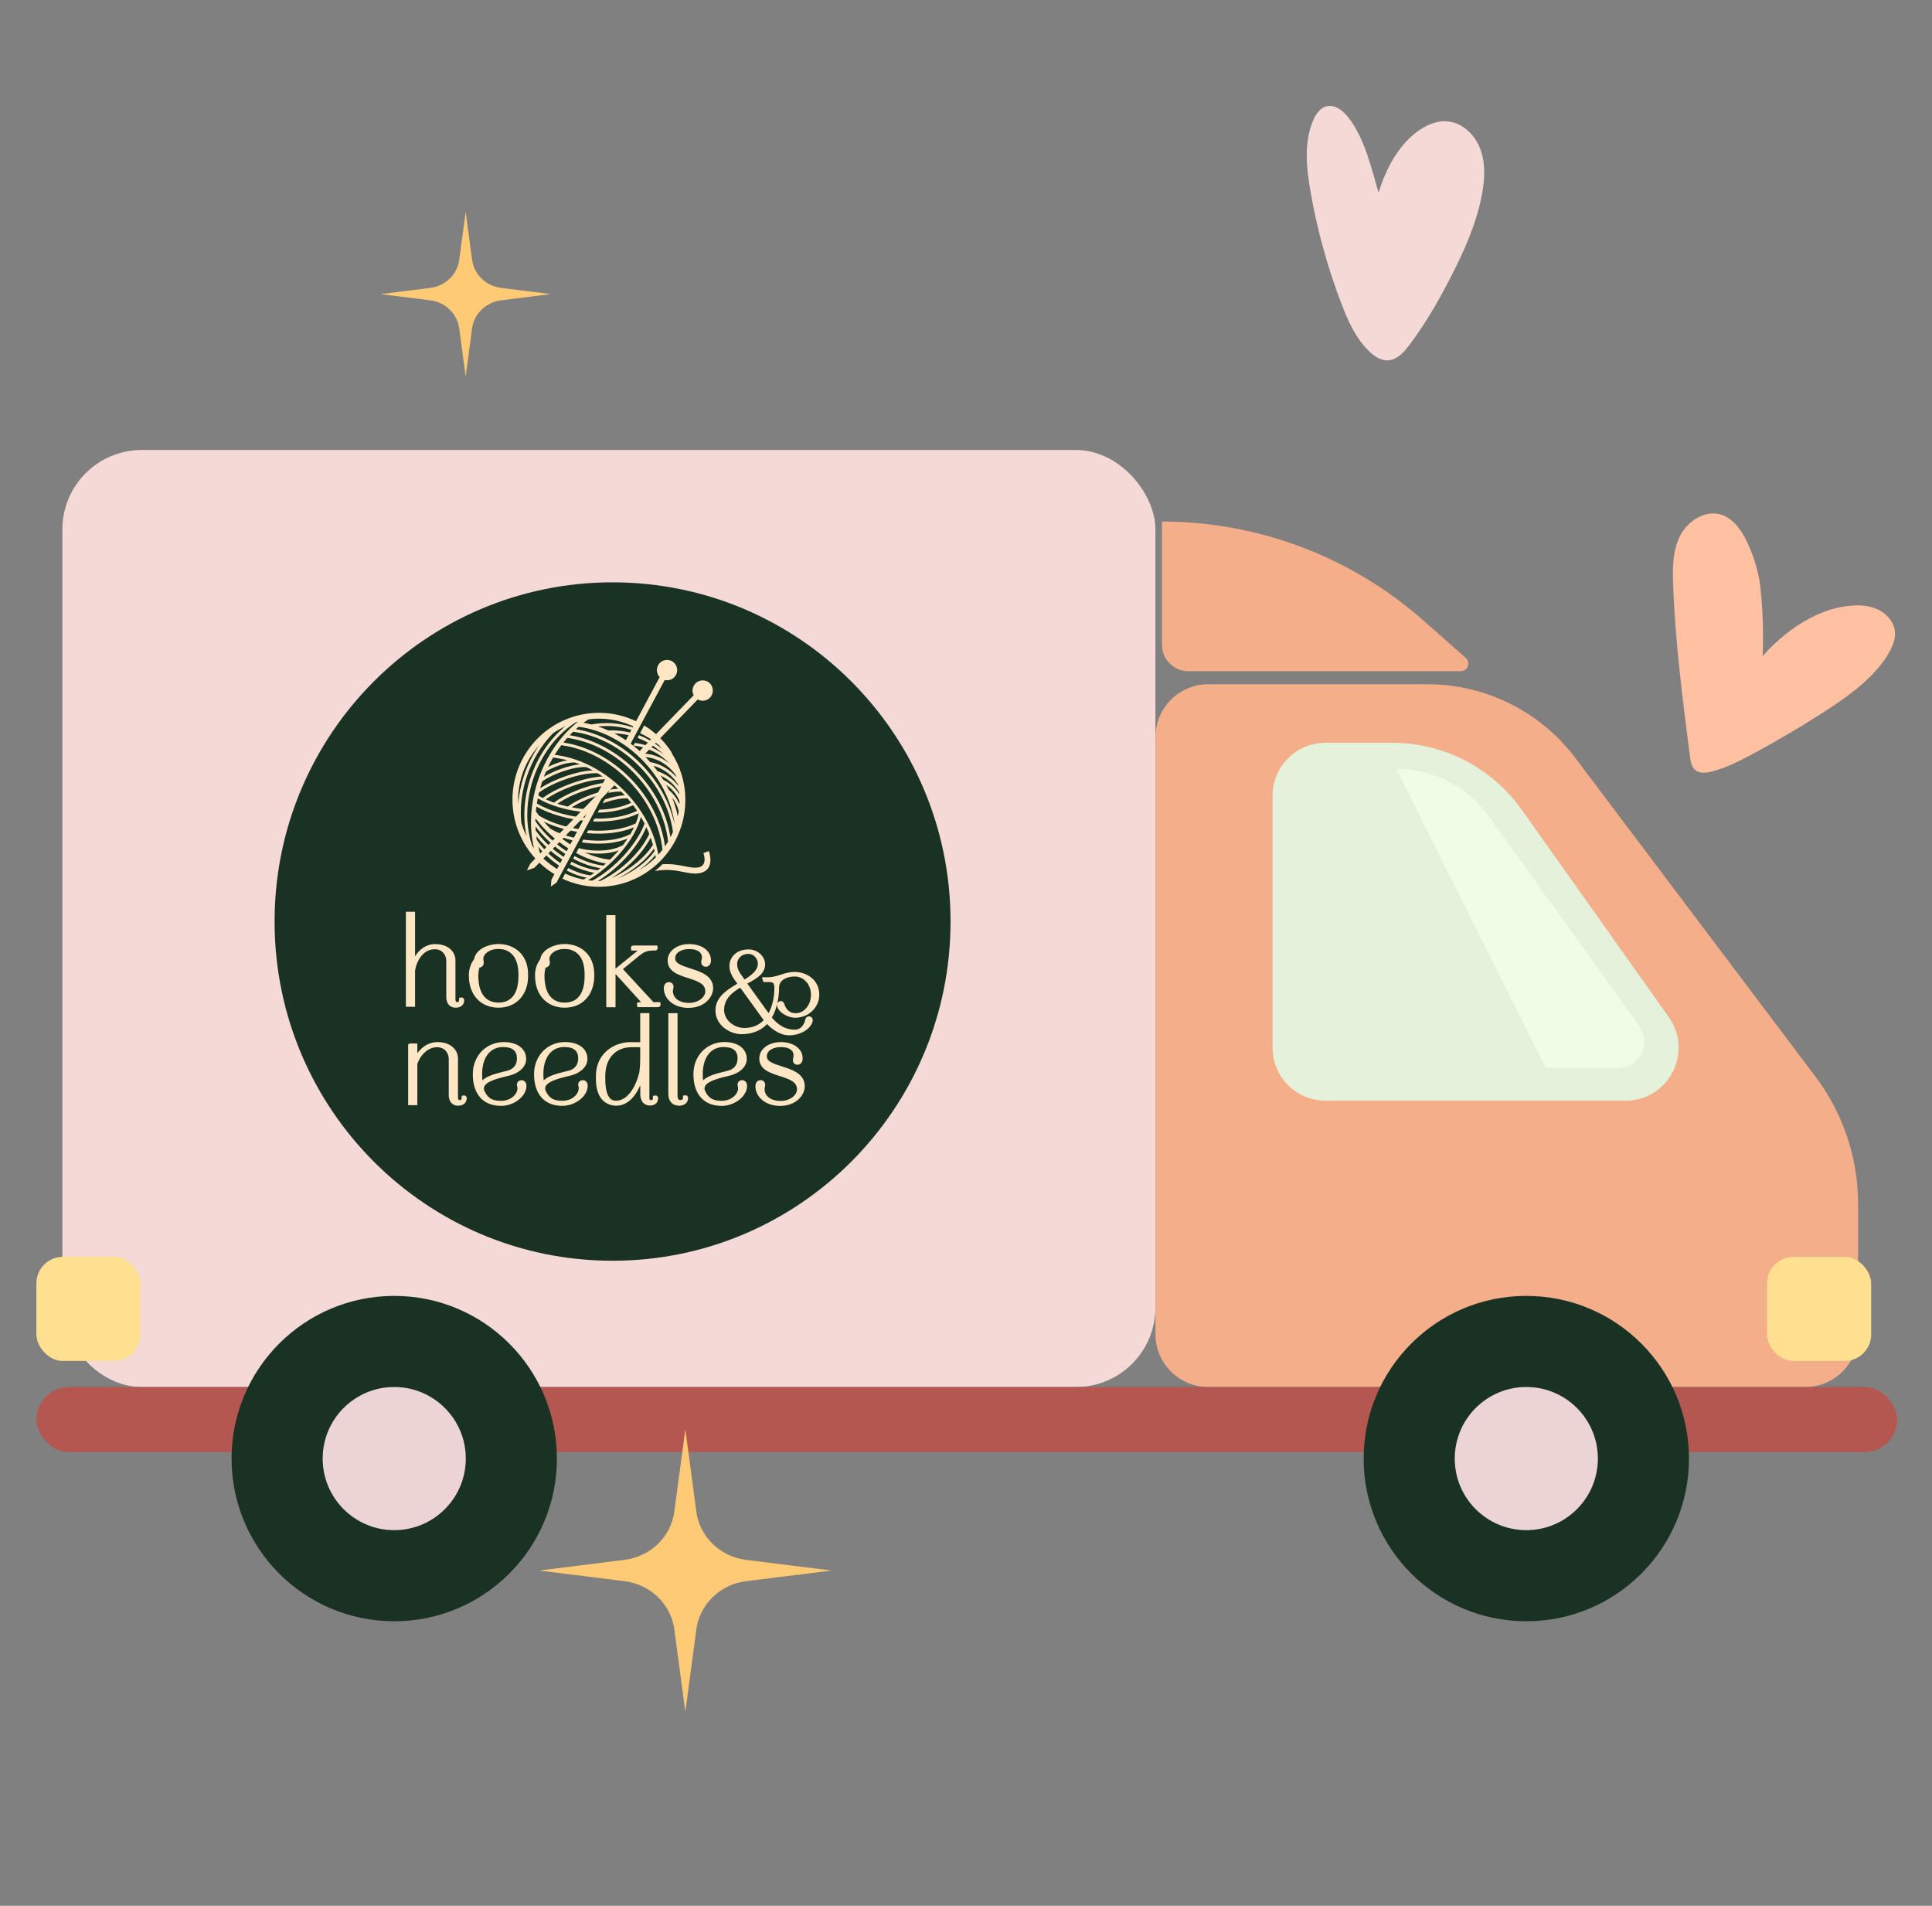 <svg xmlns="http://www.w3.org/2000/svg" fill="none" viewBox="0 0 73 72" height="72" width="73">
<rect x="0" y="0" width="73" height="72" fill="#808080" stroke="none"/>
<path fill="#F4AE8A" d="M43.904 24.358V19.704C47.547 19.704 51.065 21.037 53.793 23.451L55.384 24.857C55.581 25.032 55.458 25.358 55.194 25.358H44.904C44.352 25.358 43.904 24.911 43.904 24.358Z"></path>
<rect fill="#F5D9D6" rx="3" height="35.4" width="41.3" y="17" x="2.357"></rect>
<path fill="#F4AE8A" d="M43.658 27.85C43.658 26.745 44.554 25.85 45.658 25.85H53.935C56.133 25.85 58.203 26.882 59.525 28.637L68.597 40.675C69.643 42.062 70.208 43.752 70.208 45.489V50.4C70.208 51.505 69.313 52.4 68.208 52.4H45.658C44.554 52.4 43.658 51.505 43.658 50.4V27.85Z"></path>
<rect fill="#B45750" rx="1.229" height="2.458" width="70.308" y="52.4" x="1.375"></rect>
<circle fill="#193223" r="6.146" cy="55.104" cx="14.896"></circle>
<circle fill="#193223" r="6.146" cy="55.104" cx="57.671"></circle>
<circle fill="#ECD4D4" r="2.704" cy="55.104" cx="14.896"></circle>
<circle fill="#ECD4D4" r="2.704" cy="55.104" cx="57.671"></circle>
<rect fill="#FFE090" rx="1" height="3.933" width="3.933" y="47.483" x="1.375"></rect>
<rect fill="#FFE090" rx="1" height="3.933" width="3.933" y="47.483" x="66.768"></rect>
<path fill="#E4F2DC" d="M48.084 39.583V30.062C48.084 28.958 48.979 28.062 50.084 28.062H52.604C54.549 28.062 56.373 29.005 57.498 30.592L63.054 38.426C63.993 39.751 63.046 41.583 61.422 41.583H50.084C48.979 41.583 48.084 40.688 48.084 39.583Z"></path>
<path fill="#193223" d="M23.145 47.63C30.198 47.63 35.916 41.893 35.916 34.815C35.916 27.738 30.198 22 23.145 22C16.093 22 10.375 27.738 10.375 34.815C10.375 41.893 16.093 47.63 23.145 47.63Z"></path>
<path fill="#FFE6C4" d="M21.758 27.287C21.009 27.76 20.458 28.528 20.163 29.38C19.872 30.225 19.835 31.152 20.111 31.954C20.131 31.985 20.154 32.015 20.176 32.044C19.977 31.213 20.049 30.294 20.342 29.444C20.635 28.595 21.149 27.816 21.839 27.264C21.811 27.272 21.784 27.279 21.758 27.288V27.287ZM19.58 30.388C19.606 30.027 19.68 29.668 19.794 29.32C19.93 28.908 20.126 28.512 20.375 28.156C20.006 28.56 19.761 29.048 19.646 29.568C19.587 29.837 19.565 30.114 19.58 30.39V30.388ZM20.895 27.703C20.443 28.16 20.104 28.737 19.899 29.355C19.715 29.916 19.641 30.508 19.696 31.076C19.746 31.25 19.812 31.421 19.895 31.585C19.741 30.862 19.807 30.073 20.06 29.344C20.316 28.602 20.764 27.923 21.363 27.436C21.233 27.496 21.105 27.566 20.98 27.645C20.95 27.664 20.923 27.683 20.895 27.703ZM21.526 27.777C22.457 27.923 23.351 28.427 24.043 29.135C24.71 29.82 25.19 30.697 25.332 31.632C25.367 31.565 25.398 31.497 25.428 31.428C25.3 30.508 24.834 29.642 24.176 28.969C23.484 28.26 22.584 27.766 21.655 27.645C21.61 27.688 21.566 27.733 21.524 27.777H21.526ZM22.684 33.281C23.036 33.118 23.42 32.853 23.757 32.535C24.087 32.224 24.369 31.863 24.533 31.504C24.498 31.417 24.462 31.332 24.421 31.249C24.251 31.656 23.964 32.065 23.626 32.427C23.307 32.77 22.942 33.069 22.59 33.282C22.621 33.282 22.652 33.282 22.686 33.282L22.684 33.281ZM23.106 33.177C23.351 33.069 23.606 32.925 23.842 32.757C24.179 32.516 24.48 32.224 24.672 31.917C24.646 31.826 24.616 31.735 24.585 31.646C24.412 31.987 24.141 32.324 23.831 32.616C23.604 32.831 23.353 33.023 23.106 33.177ZM24.762 32.301C24.594 32.514 24.371 32.714 24.126 32.886C24.176 32.859 24.224 32.829 24.273 32.797C24.46 32.677 24.627 32.542 24.779 32.392C24.775 32.363 24.769 32.331 24.764 32.301H24.762ZM23.346 33.186C23.55 33.103 23.759 32.994 23.956 32.866C24.266 32.666 24.546 32.42 24.731 32.155C24.723 32.124 24.716 32.091 24.709 32.059C24.509 32.348 24.222 32.618 23.905 32.846C23.724 32.975 23.534 33.09 23.344 33.186H23.346ZM21.286 28.053C22.226 28.193 23.13 28.698 23.829 29.415C24.511 30.114 24.996 31.015 25.127 31.974C25.168 31.915 25.206 31.856 25.243 31.793C25.135 30.828 24.651 29.916 23.965 29.213C23.272 28.5 22.37 28.003 21.435 27.877C21.384 27.934 21.334 27.993 21.286 28.055V28.053ZM25.031 32.102C24.93 31.126 24.445 30.203 23.75 29.491C23.053 28.776 22.145 28.275 21.207 28.153C21.118 28.269 21.035 28.391 20.959 28.517C21.915 28.63 22.839 29.126 23.554 29.842C24.235 30.521 24.721 31.358 24.873 32.29C24.928 32.229 24.98 32.168 25.031 32.103V32.102ZM24.109 31.178L24.113 31.186C24.113 31.186 24.107 31.189 24.104 31.189C23.96 31.534 23.731 31.881 23.46 32.198C23.093 32.627 22.645 33.005 22.219 33.253C22.274 33.26 22.328 33.266 22.383 33.271C22.77 33.062 23.187 32.735 23.545 32.352C23.899 31.972 24.196 31.539 24.355 31.115C24.31 31.03 24.264 30.945 24.214 30.864C24.189 30.967 24.152 31.073 24.109 31.178ZM23.381 32.124C23.104 32.226 22.783 32.261 22.468 32.246C22.341 32.24 22.213 32.227 22.092 32.205C22.409 32.348 22.734 32.444 23.049 32.477C23.163 32.366 23.274 32.248 23.379 32.126L23.383 32.122L23.381 32.124ZM21.73 28.808C21.566 28.797 21.352 28.841 21.148 28.91C20.95 28.976 20.762 29.063 20.631 29.148C20.604 29.213 20.576 29.28 20.55 29.346C20.744 29.23 21 29.113 21.264 29.024C21.483 28.95 21.71 28.896 21.913 28.876C21.852 28.852 21.789 28.828 21.727 28.808H21.73ZM20.711 28.976C20.829 28.913 20.969 28.854 21.113 28.806C21.221 28.769 21.332 28.739 21.439 28.721C21.26 28.674 21.079 28.641 20.897 28.621C20.83 28.737 20.768 28.856 20.709 28.976H20.711ZM20.41 29.779C20.668 29.609 21.039 29.435 21.424 29.305C21.756 29.195 22.099 29.117 22.396 29.104C22.317 29.059 22.236 29.019 22.154 28.98C21.913 28.965 21.601 29.03 21.302 29.13C20.983 29.237 20.681 29.383 20.491 29.518C20.462 29.603 20.436 29.69 20.41 29.777V29.779ZM20.51 30.148C20.779 29.94 21.238 29.713 21.721 29.552C22.081 29.431 22.453 29.348 22.772 29.335C22.711 29.293 22.649 29.254 22.586 29.215C22.267 29.193 21.854 29.278 21.457 29.409C21.022 29.553 20.611 29.757 20.366 29.942C20.357 29.979 20.349 30.014 20.34 30.051C20.393 30.085 20.449 30.116 20.51 30.148ZM24.565 28.789C24.862 28.845 25.123 28.971 25.341 29.15C25.417 29.213 25.489 29.283 25.553 29.359C25.546 29.333 25.537 29.307 25.529 29.281C25.387 29.078 25.206 28.911 24.998 28.793C24.814 28.687 24.607 28.621 24.386 28.597C24.391 28.602 24.397 28.608 24.401 28.611C24.458 28.669 24.511 28.728 24.565 28.789ZM24.843 29.133C25.07 29.211 25.271 29.331 25.439 29.483C25.509 29.546 25.573 29.616 25.631 29.69C25.627 29.674 25.625 29.657 25.621 29.642C25.527 29.487 25.409 29.348 25.271 29.235C25.103 29.095 24.906 28.991 24.685 28.93C24.74 28.996 24.792 29.065 24.843 29.135V29.133ZM25.061 29.461C25.258 29.557 25.424 29.69 25.555 29.85C25.596 29.899 25.634 29.953 25.668 30.009C25.668 29.985 25.664 29.959 25.662 29.935C25.581 29.798 25.481 29.674 25.363 29.566C25.245 29.459 25.109 29.368 24.957 29.298C24.993 29.352 25.028 29.405 25.063 29.461H25.061ZM25.269 29.842C25.393 29.944 25.494 30.064 25.575 30.196C25.612 30.255 25.643 30.316 25.671 30.379C25.673 30.342 25.675 30.305 25.675 30.266C25.623 30.14 25.555 30.023 25.47 29.92C25.385 29.816 25.286 29.726 25.171 29.65C25.206 29.713 25.24 29.777 25.271 29.842H25.269ZM25.085 29.84C25.085 29.84 25.076 29.835 25.072 29.831L25.076 29.824C24.869 29.422 24.598 29.052 24.281 28.726C23.617 28.045 22.754 27.572 21.861 27.457C21.826 27.486 21.791 27.518 21.756 27.549C22.68 27.692 23.567 28.19 24.251 28.893C24.863 29.522 25.317 30.314 25.491 31.163C25.437 30.703 25.295 30.257 25.083 29.84H25.085ZM25.645 30.647C25.612 30.506 25.557 30.373 25.483 30.253C25.457 30.21 25.43 30.17 25.398 30.131C25.491 30.362 25.562 30.603 25.61 30.847C25.623 30.78 25.636 30.714 25.645 30.647ZM25.371 28.439L25.378 28.451C25.865 29.213 25.998 30.101 25.821 30.921C25.643 31.737 25.157 32.487 24.402 32.975L24.391 32.983C23.632 33.471 22.747 33.604 21.93 33.427C21.695 33.375 21.468 33.299 21.251 33.197L21.354 33.003C21.553 33.095 21.762 33.164 21.976 33.212C22 33.218 22.024 33.221 22.047 33.227C22.088 33.206 22.129 33.182 22.169 33.16C21.919 33.114 21.662 33.02 21.417 32.89L21.468 32.792C21.745 32.938 22.037 33.038 22.315 33.071C22.363 33.04 22.411 33.008 22.459 32.973C22.154 32.922 21.843 32.81 21.544 32.653L21.596 32.555C21.92 32.725 22.26 32.842 22.586 32.879C22.621 32.853 22.654 32.827 22.689 32.799C22.346 32.746 21.994 32.62 21.657 32.44L21.708 32.342C22.068 32.533 22.444 32.662 22.804 32.701C22.833 32.675 22.864 32.649 22.894 32.622C22.52 32.562 22.136 32.424 21.769 32.227L21.867 32.042C22.057 32.092 22.265 32.124 22.475 32.133C22.855 32.15 23.242 32.092 23.538 31.93C23.6 31.848 23.657 31.767 23.713 31.683C23.294 31.852 22.793 31.898 22.302 31.859C22.195 31.85 22.088 31.839 21.983 31.822L22.038 31.719C22.129 31.732 22.219 31.743 22.311 31.748C22.844 31.791 23.392 31.73 23.818 31.515C23.868 31.43 23.914 31.343 23.956 31.256C23.449 31.469 22.833 31.528 22.232 31.48C22.212 31.48 22.189 31.476 22.169 31.474L22.226 31.369H22.241C22.87 31.419 23.514 31.35 24.023 31.106C24.074 30.978 24.113 30.851 24.137 30.727C23.639 30.969 23.023 31.058 22.407 31.034L22.464 30.925C23.04 30.941 23.611 30.856 24.074 30.631C24.024 30.558 23.975 30.488 23.921 30.418C23.53 30.606 23.062 30.693 22.584 30.701L22.643 30.59C23.077 30.577 23.497 30.497 23.851 30.329C23.805 30.271 23.757 30.214 23.709 30.159V30.164C23.484 30.149 23.193 30.209 22.912 30.301C22.864 30.318 22.817 30.334 22.77 30.351L22.848 30.207C22.857 30.203 22.868 30.199 22.877 30.196C23.128 30.112 23.392 30.053 23.611 30.049C23.569 30.003 23.526 29.959 23.482 29.914L23.477 29.909C23.327 29.901 23.158 29.92 22.981 29.955L23.047 29.831C23.156 29.812 23.263 29.801 23.362 29.798C23.313 29.752 23.263 29.707 23.213 29.663C23.189 29.663 23.163 29.663 23.137 29.663L23.174 29.594L22.999 29.455L22.984 29.481C22.966 29.468 22.949 29.455 22.931 29.442C22.595 29.426 22.167 29.515 21.758 29.651C21.312 29.801 20.888 30.007 20.624 30.198C20.722 30.242 20.825 30.284 20.934 30.323C21.184 30.127 21.62 29.911 22.079 29.757C22.37 29.659 22.671 29.587 22.942 29.563L22.879 29.679C22.638 29.709 22.372 29.774 22.114 29.861C21.701 29.998 21.31 30.188 21.061 30.366C21.186 30.407 21.319 30.442 21.456 30.471C21.684 30.299 22.064 30.114 22.461 29.981C22.562 29.948 22.665 29.916 22.767 29.89L22.697 30.023C22.63 30.042 22.562 30.062 22.496 30.085C22.154 30.199 21.828 30.353 21.603 30.501C21.764 30.532 21.93 30.555 22.097 30.569C22.21 30.488 22.361 30.405 22.532 30.327L22.446 30.49C22.385 30.52 22.33 30.551 22.278 30.582C22.317 30.584 22.355 30.586 22.394 30.586L22.337 30.695C22.271 30.693 22.204 30.69 22.138 30.684H22.129C22.129 30.684 22.121 30.69 22.116 30.693L22.107 30.682C21.426 30.625 20.766 30.427 20.32 30.16C20.307 30.225 20.296 30.29 20.286 30.355C20.76 30.638 21.47 30.851 22.204 30.908C22.21 30.908 22.215 30.908 22.221 30.908L22.164 31.014C21.446 30.953 20.749 30.747 20.268 30.471C20.261 30.531 20.253 30.592 20.248 30.651C20.283 30.704 20.322 30.758 20.36 30.81C20.76 31.062 21.354 31.258 21.988 31.339L21.933 31.443C21.417 31.373 20.926 31.226 20.545 31.038C20.628 31.134 20.714 31.226 20.808 31.315C21.072 31.469 21.426 31.596 21.811 31.674L21.758 31.776C21.526 31.728 21.304 31.661 21.107 31.582C21.233 31.685 21.365 31.782 21.5 31.87C21.552 31.904 21.603 31.937 21.655 31.968L21.577 32.115C21.522 32.081 21.465 32.046 21.41 32.009C20.956 31.711 20.545 31.332 20.233 30.914C20.233 30.951 20.231 30.988 20.231 31.025C20.517 31.45 20.924 31.841 21.38 32.141C21.424 32.17 21.47 32.198 21.516 32.226L21.465 32.324C21.417 32.294 21.367 32.264 21.319 32.233C20.901 31.959 20.521 31.606 20.233 31.219C20.235 31.271 20.238 31.321 20.242 31.373C20.506 31.748 20.869 32.091 21.273 32.355C21.315 32.383 21.36 32.411 21.402 32.437L21.351 32.535C21.304 32.507 21.258 32.477 21.212 32.448C20.851 32.211 20.521 31.913 20.262 31.584C20.268 31.632 20.275 31.682 20.285 31.73C20.511 32.07 20.836 32.385 21.201 32.622C21.227 32.638 21.253 32.655 21.279 32.67L21.227 32.768C21.199 32.749 21.17 32.733 21.142 32.714C20.838 32.514 20.558 32.263 20.338 31.985C20.368 32.107 20.401 32.226 20.443 32.344C20.657 32.566 20.901 32.749 21.162 32.894L21.059 33.088C20.594 32.833 20.185 32.461 19.881 31.981C19.394 31.219 19.261 30.331 19.438 29.511C19.617 28.691 20.108 27.94 20.867 27.449C21.627 26.961 22.512 26.828 23.329 27.005C23.613 27.068 23.888 27.168 24.146 27.303L24.043 27.497C23.801 27.372 23.547 27.279 23.283 27.222C22.94 27.146 22.584 27.131 22.232 27.177C22.169 27.218 22.108 27.262 22.047 27.307C22.145 27.323 22.243 27.346 22.341 27.37C22.877 27.274 23.403 27.312 23.888 27.472C23.936 27.488 23.984 27.505 24.032 27.521L23.98 27.62C23.938 27.605 23.897 27.59 23.855 27.575C23.456 27.446 23.032 27.398 22.595 27.444C22.728 27.488 22.857 27.538 22.986 27.596C23.316 27.583 23.634 27.622 23.932 27.709L23.879 27.808C23.665 27.747 23.442 27.712 23.211 27.705C23.399 27.803 23.58 27.914 23.755 28.04L23.932 28.173C24.05 28.265 24.163 28.363 24.271 28.465C24.557 28.475 24.825 28.55 25.059 28.684C25.148 28.734 25.23 28.791 25.308 28.856C25.133 28.669 24.93 28.515 24.709 28.401C24.463 28.275 24.212 28.193 23.934 28.169L23.988 28.067C24.262 28.101 24.52 28.18 24.758 28.302C24.875 28.362 24.985 28.432 25.088 28.512C24.869 28.299 24.624 28.125 24.358 27.992C24.271 27.949 24.181 27.91 24.091 27.875L24.142 27.777C24.233 27.81 24.32 27.849 24.406 27.892C24.622 27.999 24.827 28.134 25.015 28.295C24.972 28.241 24.928 28.19 24.884 28.14C24.668 27.962 24.432 27.814 24.185 27.699L24.236 27.601L24.34 27.407C24.745 27.655 25.103 27.997 25.378 28.425L25.371 28.439Z" clip-rule="evenodd" fill-rule="evenodd"></path>
<path fill="#FFE6C4" d="M23.077 29.506L21.029 33.34L20.816 33.493L20.835 33.236L22.902 29.365L23.077 29.504V29.506ZM25.115 25.692L23.758 28.225L23.584 28.084L24.925 25.582C24.859 25.514 24.82 25.419 24.82 25.316C24.82 25.103 24.991 24.931 25.203 24.931C25.416 24.931 25.587 25.103 25.587 25.316C25.587 25.529 25.416 25.701 25.203 25.701C25.174 25.701 25.143 25.697 25.115 25.69V25.692Z" clip-rule="evenodd" fill-rule="evenodd"></path>
<path fill="#FFE6C4" d="M23.244 29.639L20.194 32.783L19.908 32.885L20.037 32.629L23.071 29.5L23.244 29.639ZM26.656 25.718C26.86 25.777 26.979 25.99 26.919 26.195C26.86 26.4 26.648 26.517 26.444 26.46C26.414 26.45 26.387 26.439 26.363 26.426L24.255 28.601L24.083 28.462L26.209 26.269C26.165 26.184 26.152 26.084 26.182 25.984C26.241 25.779 26.453 25.662 26.658 25.719L26.656 25.718Z" clip-rule="evenodd" fill-rule="evenodd"></path>
<path fill="#FFE6C4" d="M25.035 32.649C25.381 32.629 25.645 32.681 25.872 32.727C26.056 32.764 26.215 32.796 26.37 32.773C26.765 32.716 26.578 32.227 26.578 32.227L26.783 32.15C26.783 32.15 27.067 32.896 26.401 32.992C26.209 33.02 26.034 32.984 25.829 32.944C25.555 32.888 25.225 32.823 24.743 32.907C24.847 32.827 24.942 32.74 25.033 32.651L25.035 32.649ZM24.301 32.785C24.426 32.748 24.542 32.72 24.651 32.699C24.564 32.77 24.47 32.838 24.375 32.899C24.363 32.907 24.352 32.914 24.341 32.922L24.301 32.785Z" clip-rule="evenodd" fill-rule="evenodd"></path>
<path fill="#FFE6C4" d="M30.027 36.816C29.673 36.816 29.369 36.995 29.369 37.295C29.369 37.504 29.343 38.035 29.077 38.448C29.404 38.855 29.726 38.975 30.042 38.975C30.324 38.975 30.466 38.722 30.506 38.542C30.516 38.49 30.551 38.47 30.582 38.47C30.613 38.47 30.645 38.496 30.645 38.542C30.645 38.555 30.641 38.577 30.632 38.598C30.525 38.868 30.163 39.038 29.822 39.038C29.579 39.038 29.278 38.905 28.987 38.575C28.784 38.82 28.478 38.996 28.015 38.996C27.626 38.996 27.113 38.692 27.113 38.168V38.159C27.113 37.687 27.556 37.43 27.971 37.186L27.886 37.062C27.727 36.853 27.639 36.684 27.639 36.488C27.639 36.218 27.855 35.94 28.284 35.94C28.607 35.94 28.841 36.181 28.841 36.429C28.841 36.767 28.496 36.934 28.133 37.132C28.408 37.523 28.694 37.911 28.974 38.302L29.053 38.413C29.265 38.087 29.341 37.663 29.341 37.347C29.341 37.056 29.239 37.025 29 37.025H28.908L28.898 36.995H29.005C29.407 36.995 29.654 36.793 30.027 36.793C30.429 36.793 30.888 37.047 30.888 37.582C30.888 38.019 30.512 38.374 30.056 38.374C29.752 38.374 29.442 38.139 29.442 37.967C29.442 37.92 29.477 37.895 29.509 37.895C29.535 37.895 29.562 37.911 29.572 37.946C29.638 38.168 29.793 38.353 30.075 38.353C30.442 38.353 30.724 37.994 30.724 37.582C30.724 37.169 30.449 36.816 30.031 36.816H30.027ZM27.281 38.179C27.303 38.57 27.657 38.899 28.107 38.912C28.5 38.912 28.766 38.762 28.952 38.544C28.911 38.498 28.876 38.446 28.837 38.39L27.989 37.217C27.626 37.423 27.281 37.68 27.281 38.181V38.179ZM28.708 36.414C28.708 36.183 28.528 35.964 28.271 35.964C27.93 35.964 27.777 36.225 27.777 36.418C27.777 36.627 27.866 36.773 28.024 36.984L28.109 37.108C28.419 36.923 28.71 36.718 28.71 36.414H28.708Z"></path>
<path fill="#FFE6C4" d="M29.82 39.114C29.543 39.114 29.25 38.964 28.984 38.688C28.743 38.943 28.414 39.071 28.011 39.071C27.607 39.071 27.033 38.758 27.033 38.17C27.033 37.676 27.459 37.4 27.859 37.165L27.821 37.108C27.666 36.902 27.561 36.717 27.561 36.491C27.561 36.182 27.808 35.868 28.28 35.868C28.658 35.868 28.91 36.158 28.91 36.43C28.91 36.789 28.586 36.971 28.237 37.159C28.387 37.37 28.538 37.579 28.691 37.79C28.803 37.946 28.918 38.103 29.029 38.259L29.041 38.277C29.18 38.02 29.259 37.681 29.259 37.346C29.259 37.109 29.204 37.1 28.994 37.1H28.844L28.791 36.921H28.997C29.191 36.921 29.344 36.873 29.506 36.821C29.663 36.771 29.825 36.719 30.019 36.719C30.483 36.719 30.956 37.015 30.956 37.581C30.956 38.059 30.55 38.449 30.05 38.449C29.722 38.449 29.36 38.197 29.36 37.968C29.36 37.877 29.434 37.82 29.501 37.82C29.563 37.82 29.619 37.863 29.635 37.927C29.683 38.087 29.796 38.279 30.067 38.279C30.384 38.279 30.642 37.966 30.642 37.583C30.642 37.2 30.382 36.891 30.023 36.891C29.733 36.891 29.438 37.03 29.438 37.296C29.438 37.505 29.41 38.025 29.163 38.442C29.427 38.755 29.705 38.901 30.035 38.901C30.336 38.901 30.419 38.566 30.426 38.527C30.459 38.338 30.71 38.368 30.71 38.544C30.71 38.568 30.703 38.599 30.692 38.629C30.567 38.949 30.155 39.115 29.814 39.115L29.82 39.114ZM27.358 38.175C27.38 38.534 27.71 38.823 28.112 38.836C28.422 38.836 28.667 38.738 28.857 38.54C28.839 38.516 28.82 38.49 28.8 38.462L27.97 37.313C27.601 37.531 27.36 37.768 27.358 38.177V38.175ZM27.247 37.889C27.206 37.972 27.184 38.061 27.184 38.162C27.184 38.401 27.301 38.588 27.457 38.718C27.312 38.577 27.22 38.39 27.206 38.185V38.181C27.206 38.075 27.221 37.977 27.247 37.89V37.889ZM29.054 38.544C29.075 38.566 29.095 38.588 29.115 38.608C29.095 38.586 29.075 38.564 29.056 38.54L29.054 38.544ZM29.001 38.483L29.038 38.525L28.984 38.453L28.909 38.346C28.798 38.19 28.684 38.033 28.571 37.877C28.409 37.654 28.247 37.429 28.088 37.204H28.084L27.961 37.024C27.839 36.863 27.739 36.719 27.71 36.536C27.721 36.68 27.789 36.819 27.941 37.019L28.007 37.117L28.916 38.375C28.944 38.414 28.97 38.449 28.997 38.483H29.001ZM29.497 37.968C29.497 37.981 29.502 37.992 29.51 38.007C29.506 37.994 29.501 37.981 29.497 37.968ZM30.758 37.306C30.782 37.391 30.795 37.483 30.795 37.581C30.795 37.666 30.784 37.748 30.764 37.826C30.793 37.75 30.81 37.666 30.81 37.581C30.81 37.476 30.791 37.385 30.758 37.306ZM29.318 37.032C29.329 37.043 29.34 37.056 29.349 37.071C29.36 37.052 29.372 37.033 29.384 37.015C29.362 37.021 29.34 37.026 29.318 37.032ZM28.272 36.038C27.966 36.038 27.852 36.271 27.852 36.417C27.852 36.6 27.924 36.724 28.084 36.937L28.13 37.006C28.385 36.85 28.636 36.663 28.636 36.412C28.636 36.23 28.497 36.036 28.272 36.036V36.038Z"></path>
<path fill="#FFE6C4" d="M15.502 41.671V39.507H15.684V40.122C15.823 39.761 16.127 39.456 16.524 39.456C16.99 39.456 17.221 39.717 17.221 39.994V41.478C17.221 41.569 17.28 41.65 17.377 41.65C17.457 41.65 17.525 41.589 17.525 41.489C17.525 41.471 17.549 41.471 17.549 41.489C17.549 41.632 17.446 41.695 17.309 41.695C17.143 41.695 17.04 41.576 17.04 41.38V40.024C17.04 39.739 16.839 39.448 16.431 39.491C16.088 39.53 15.808 39.828 15.684 40.185V41.674H15.502V41.671Z"></path>
<path fill="#FFE6C4" d="M17.308 41.773C17.095 41.773 16.956 41.617 16.956 41.375V40.018C16.956 39.881 16.903 39.754 16.812 39.67C16.72 39.587 16.591 39.552 16.44 39.567C16.156 39.598 15.892 39.844 15.769 40.192V41.752H15.422V39.504C15.422 39.42 15.437 39.421 15.686 39.421H15.769V39.789C15.959 39.526 16.233 39.369 16.525 39.369C17.061 39.369 17.305 39.691 17.305 39.989V41.473C17.305 41.506 17.32 41.562 17.378 41.562C17.41 41.562 17.443 41.538 17.443 41.482V41.399L17.539 41.384C17.592 41.384 17.635 41.427 17.635 41.482C17.635 41.66 17.511 41.771 17.312 41.771L17.308 41.773ZM15.584 41.588H15.601V39.589H15.584V41.588ZM17.08 39.785C17.107 39.859 17.122 39.939 17.122 40.022V41.378C17.122 41.412 17.126 41.453 17.139 41.489C17.139 41.486 17.139 41.482 17.139 41.478V39.994C17.139 39.922 17.12 39.852 17.082 39.787L17.08 39.785Z"></path>
<path fill="#FFE6C4" d="M17.948 40.544C17.962 39.878 18.462 39.451 19.032 39.451C19.493 39.451 19.797 39.66 19.797 40.008C19.797 40.265 19.543 40.474 19.242 40.55C18.746 40.668 18.108 40.807 18.211 41.207C18.339 41.497 18.51 41.673 18.932 41.673C19.414 41.673 19.707 41.292 19.62 41.016C19.57 40.874 19.803 40.831 19.806 41.007C19.821 41.355 19.39 41.697 18.932 41.697C18.226 41.697 17.931 41.203 17.946 40.546L17.948 40.544ZM19.008 39.475C18.503 39.475 18.163 39.85 18.134 40.502C18.128 40.696 18.143 40.907 18.184 41.092C18.219 40.731 18.777 40.644 19.215 40.526C19.465 40.454 19.617 40.265 19.617 39.989C19.617 39.714 19.465 39.475 19.008 39.475Z"></path>
<path fill="#FFE6C4" d="M18.935 41.778C18.644 41.778 18.404 41.699 18.225 41.543L18.189 41.51C18.189 41.51 18.177 41.499 18.172 41.493C17.963 41.279 17.857 40.951 17.866 40.544C17.881 39.874 18.382 39.369 19.033 39.369C19.548 39.369 19.881 39.621 19.881 40.009C19.881 40.331 19.572 40.553 19.264 40.631L19.212 40.644C18.863 40.727 18.428 40.831 18.312 41.023C18.282 41.073 18.277 41.125 18.292 41.186C18.404 41.438 18.546 41.59 18.933 41.59C19.159 41.59 19.36 41.495 19.474 41.338C19.546 41.24 19.57 41.131 19.542 41.042C19.518 40.974 19.533 40.903 19.583 40.857C19.634 40.809 19.712 40.796 19.776 40.822C19.845 40.851 19.887 40.918 19.891 41.005C19.898 41.158 19.828 41.321 19.697 41.458C19.507 41.656 19.216 41.78 18.935 41.78V41.778ZM19.714 40.974C19.719 41.001 19.723 41.029 19.725 41.055C19.725 41.038 19.727 41.023 19.725 41.007C19.725 40.999 19.725 40.975 19.712 40.972L19.714 40.974ZM18.093 40.191C18.056 40.296 18.034 40.415 18.032 40.546C18.028 40.716 18.047 40.87 18.085 41.005C18.059 40.848 18.048 40.672 18.054 40.5C18.059 40.391 18.072 40.287 18.095 40.193L18.093 40.191ZM19.009 39.556C18.541 39.556 18.246 39.911 18.218 40.503C18.214 40.609 18.218 40.716 18.227 40.818C18.401 40.644 18.72 40.565 19.011 40.49C19.072 40.476 19.133 40.459 19.192 40.444C19.411 40.381 19.533 40.218 19.533 39.987C19.533 39.697 19.361 39.556 19.007 39.556H19.009ZM19.688 39.852C19.697 39.9 19.699 39.946 19.699 39.989C19.699 40.043 19.693 40.094 19.684 40.144C19.704 40.1 19.715 40.054 19.715 40.008C19.715 39.952 19.706 39.9 19.688 39.852Z"></path>
<path fill="#FFE6C4" d="M20.262 40.544C20.277 39.878 20.777 39.45 21.346 39.45C21.808 39.45 22.112 39.66 22.112 40.008C22.112 40.265 21.857 40.474 21.557 40.55C21.061 40.668 20.423 40.807 20.526 41.207C20.653 41.497 20.825 41.673 21.247 41.673C21.728 41.673 22.023 41.292 21.935 41.016C21.885 40.873 22.117 40.831 22.121 41.007C22.136 41.355 21.704 41.697 21.247 41.697C20.541 41.697 20.245 41.203 20.26 40.546L20.262 40.544ZM21.323 39.474C20.817 39.474 20.478 39.85 20.448 40.502C20.443 40.696 20.458 40.907 20.498 41.092C20.533 40.731 21.092 40.644 21.529 40.526C21.78 40.453 21.931 40.265 21.931 39.989C21.931 39.713 21.78 39.474 21.323 39.474Z"></path>
<path fill="#FFE6C4" d="M21.25 41.778C20.958 41.778 20.719 41.699 20.54 41.541L20.503 41.508L20.486 41.492C20.278 41.277 20.171 40.947 20.18 40.542C20.195 39.872 20.697 39.367 21.348 39.367C21.862 39.367 22.196 39.619 22.196 40.007C22.196 40.329 21.886 40.551 21.578 40.629L21.526 40.642C21.178 40.725 20.743 40.829 20.627 41.022C20.597 41.071 20.591 41.123 20.606 41.184C20.719 41.436 20.861 41.588 21.248 41.588C21.473 41.588 21.674 41.493 21.788 41.336C21.86 41.238 21.884 41.129 21.857 41.04C21.832 40.971 21.847 40.901 21.897 40.855C21.947 40.807 22.026 40.794 22.091 40.82C22.159 40.849 22.201 40.916 22.205 41.003C22.212 41.157 22.142 41.319 22.011 41.456C21.822 41.654 21.53 41.778 21.25 41.778ZM22.028 40.973C22.034 41.001 22.037 41.027 22.039 41.055C22.039 41.04 22.041 41.023 22.039 41.008C22.039 41.001 22.039 40.977 22.026 40.973H22.028ZM20.407 40.192C20.37 40.298 20.35 40.416 20.346 40.546C20.343 40.716 20.361 40.87 20.4 41.003C20.374 40.847 20.363 40.675 20.368 40.498C20.374 40.389 20.387 40.285 20.409 40.191L20.407 40.192ZM21.324 39.556C20.855 39.556 20.56 39.911 20.532 40.503C20.531 40.609 20.532 40.716 20.542 40.818C20.715 40.644 21.034 40.564 21.325 40.49C21.386 40.476 21.449 40.459 21.506 40.444C21.726 40.381 21.847 40.218 21.847 39.987C21.847 39.697 21.676 39.556 21.322 39.556H21.324ZM22.002 39.852C22.011 39.9 22.013 39.946 22.013 39.987C22.013 40.041 22.008 40.093 21.998 40.141C22.019 40.096 22.03 40.052 22.03 40.005C22.03 39.95 22.021 39.898 22.002 39.852Z"></path>
<path fill="#FFE6C4" d="M23.295 41.69C22.961 41.69 22.598 41.495 22.598 40.753V40.654C22.598 39.884 23.197 39.454 23.829 39.454C23.977 39.454 24.119 39.46 24.272 39.46V38.361H24.453V41.477C24.453 41.586 24.506 41.649 24.604 41.649C24.683 41.649 24.752 41.588 24.752 41.488C24.752 41.479 24.757 41.473 24.766 41.473C24.772 41.473 24.781 41.479 24.781 41.488C24.781 41.627 24.687 41.688 24.556 41.688C24.349 41.688 24.272 41.531 24.272 41.327V40.476C24.154 41.033 23.82 41.694 23.295 41.694V41.69ZM22.786 40.744C22.786 41.534 23.055 41.668 23.276 41.668H23.297C23.793 41.668 24.112 41.064 24.239 40.526C24.263 40.35 24.274 40.178 24.274 40.022V39.48H23.861C23.208 39.48 22.786 39.947 22.786 40.65V40.744Z"></path>
<path fill="#FFE6C4" d="M23.296 41.773C23.061 41.773 22.516 41.673 22.516 40.753V40.654C22.516 39.812 23.178 39.371 23.831 39.371C23.904 39.371 23.976 39.371 24.05 39.373C24.096 39.373 24.142 39.373 24.19 39.375V38.276H24.537V41.475C24.537 41.564 24.579 41.564 24.607 41.564C24.638 41.564 24.671 41.54 24.671 41.484V41.401L24.769 41.386C24.817 41.386 24.867 41.425 24.867 41.483C24.867 41.657 24.749 41.766 24.559 41.766C24.328 41.766 24.192 41.599 24.192 41.322V41.003C24.009 41.42 23.712 41.771 23.297 41.771L23.296 41.773ZM23.862 39.562C23.259 39.562 22.87 39.989 22.87 40.648V40.742C22.87 41.583 23.176 41.583 23.277 41.583C23.744 41.583 24.041 41.001 24.159 40.505C24.179 40.354 24.19 40.189 24.19 40.021V39.562H23.86H23.862ZM24.356 39.682V41.325C24.356 41.381 24.362 41.425 24.373 41.46V38.444H24.356V39.682ZM22.759 40.222C22.709 40.348 22.682 40.492 22.682 40.654V40.753C22.682 40.935 22.704 41.079 22.741 41.194C22.715 41.066 22.702 40.916 22.702 40.744V40.65C22.702 40.496 22.722 40.354 22.757 40.224L22.759 40.222Z"></path>
<path fill="#FFE6C4" d="M25.517 38.36V41.413C25.517 41.556 25.585 41.641 25.718 41.641C25.806 41.641 25.889 41.584 25.889 41.474C25.889 41.456 25.913 41.456 25.913 41.474C25.913 41.613 25.804 41.689 25.648 41.689C25.452 41.684 25.334 41.562 25.334 41.337V38.36H25.517Z"></path>
<path fill="#FFE6C4" d="M25.65 41.772C25.405 41.767 25.254 41.6 25.254 41.337V38.277H25.601V41.413C25.601 41.559 25.684 41.559 25.719 41.559C25.733 41.559 25.807 41.556 25.807 41.476V41.393L25.903 41.378C25.956 41.378 25.999 41.421 25.999 41.476C25.999 41.658 25.863 41.774 25.65 41.774V41.772ZM25.42 38.443V41.337C25.42 41.387 25.427 41.43 25.438 41.467C25.436 41.45 25.435 41.432 25.435 41.413V38.443H25.418H25.42Z"></path>
<path fill="#FFE6C4" d="M26.284 40.544C26.298 39.878 26.798 39.451 27.368 39.451C27.829 39.451 28.133 39.66 28.133 40.008C28.133 40.265 27.879 40.474 27.578 40.55C27.082 40.669 26.444 40.807 26.547 41.207C26.675 41.498 26.846 41.673 27.268 41.673C27.75 41.673 28.043 41.292 27.956 41.016C27.906 40.874 28.139 40.831 28.142 41.007C28.157 41.355 27.726 41.697 27.268 41.697C26.562 41.697 26.267 41.203 26.282 40.546L26.284 40.544ZM27.344 39.475C26.839 39.475 26.499 39.85 26.47 40.502C26.464 40.696 26.479 40.907 26.52 41.092C26.555 40.731 27.113 40.644 27.55 40.526C27.801 40.454 27.953 40.265 27.953 39.989C27.953 39.714 27.801 39.475 27.344 39.475Z"></path>
<path fill="#FFE6C4" d="M27.271 41.778C26.98 41.778 26.74 41.699 26.561 41.541L26.524 41.508L26.508 41.492C26.299 41.277 26.192 40.947 26.202 40.542C26.216 39.872 26.718 39.367 27.369 39.367C27.884 39.367 28.217 39.619 28.217 40.007C28.217 40.329 27.907 40.551 27.599 40.629L27.548 40.642C27.198 40.725 26.764 40.829 26.648 41.022C26.619 41.071 26.613 41.123 26.628 41.184C26.74 41.436 26.882 41.588 27.27 41.588C27.494 41.588 27.695 41.493 27.81 41.336C27.882 41.238 27.906 41.129 27.878 41.04C27.854 40.971 27.869 40.901 27.919 40.855C27.968 40.807 28.048 40.794 28.112 40.822C28.18 40.851 28.223 40.918 28.227 41.005C28.234 41.158 28.164 41.321 28.033 41.458C27.843 41.656 27.552 41.78 27.271 41.78V41.778ZM28.051 40.973C28.057 41.001 28.061 41.029 28.062 41.055C28.062 41.038 28.064 41.023 28.062 41.008C28.062 41.001 28.062 40.977 28.049 40.973H28.051ZM26.428 40.191C26.392 40.296 26.369 40.414 26.368 40.546C26.364 40.716 26.382 40.87 26.421 41.003C26.395 40.847 26.384 40.675 26.39 40.498C26.395 40.389 26.408 40.285 26.43 40.189L26.428 40.191ZM27.345 39.556C26.877 39.556 26.582 39.911 26.554 40.503C26.552 40.609 26.554 40.716 26.563 40.818C26.736 40.644 27.055 40.564 27.347 40.49C27.408 40.476 27.469 40.459 27.528 40.444C27.747 40.381 27.869 40.218 27.869 39.987C27.869 39.697 27.697 39.556 27.343 39.556H27.345ZM28.026 39.852C28.035 39.9 28.037 39.946 28.037 39.989C28.037 40.042 28.031 40.094 28.022 40.144C28.042 40.1 28.053 40.054 28.053 40.007C28.053 39.952 28.044 39.9 28.026 39.852Z"></path>
<path fill="#FFE6C4" d="M28.886 39.917C28.886 40.469 30.319 40.278 30.319 41.041C30.319 41.35 30.015 41.701 29.489 41.701C28.925 41.701 28.606 41.359 28.626 41.011C28.635 40.835 28.866 40.868 28.821 41.02C28.738 41.311 28.93 41.677 29.494 41.677C29.893 41.677 30.192 41.426 30.192 41.163C30.192 40.445 28.777 40.706 28.768 39.997C28.762 39.692 29.072 39.455 29.494 39.455C29.952 39.455 30.271 39.693 30.236 40.03C30.221 40.202 29.996 40.169 30.04 40.021C30.123 39.749 29.987 39.479 29.496 39.479C29.157 39.479 28.888 39.645 28.888 39.916L28.886 39.917Z"></path>
<path fill="#FFE6C4" d="M29.492 41.782C29.177 41.782 28.908 41.68 28.732 41.493C28.601 41.355 28.535 41.181 28.546 41.003C28.552 40.918 28.596 40.849 28.666 40.82C28.73 40.794 28.806 40.805 28.858 40.851C28.908 40.898 28.926 40.968 28.906 41.04C28.871 41.158 28.895 41.284 28.968 41.382C29.07 41.517 29.258 41.592 29.5 41.592C29.861 41.592 30.114 41.364 30.114 41.16C30.114 40.881 29.866 40.781 29.459 40.651C29.101 40.539 28.695 40.409 28.69 39.996C28.688 39.854 28.743 39.719 28.85 39.61C29 39.456 29.236 39.369 29.5 39.369C29.791 39.369 30.042 39.462 30.189 39.624C30.293 39.739 30.339 39.882 30.324 40.035C30.316 40.118 30.27 40.185 30.2 40.213C30.134 40.237 30.06 40.226 30.01 40.18C29.962 40.135 29.946 40.065 29.966 39.995C29.999 39.885 29.988 39.785 29.935 39.711C29.861 39.611 29.712 39.558 29.5 39.558C29.247 39.558 28.974 39.669 28.974 39.913C28.974 40.093 29.19 40.176 29.547 40.289C29.931 40.411 30.407 40.563 30.407 41.035C30.407 41.392 30.058 41.778 29.494 41.778L29.492 41.782ZM28.727 40.975C28.714 40.981 28.71 41.001 28.71 41.014C28.708 41.059 28.71 41.103 28.723 41.147C28.723 41.097 28.73 41.046 28.745 40.998L28.729 40.977L28.727 40.975ZM28.885 40.144C28.965 40.311 29.186 40.392 29.505 40.496C29.789 40.587 30.102 40.687 30.224 40.929C30.152 40.661 29.819 40.553 29.494 40.45C29.254 40.374 29.009 40.294 28.885 40.144ZM30.147 39.893C30.147 39.943 30.136 39.993 30.121 40.046L30.136 40.063C30.149 40.057 30.154 40.039 30.156 40.024C30.162 39.978 30.158 39.935 30.147 39.893Z"></path>
<path fill="#FFE6C4" d="M16.438 35.752C16.904 35.752 17.125 36.012 17.125 36.29V37.774C17.125 37.865 17.184 37.946 17.282 37.946C17.361 37.946 17.43 37.885 17.43 37.785C17.43 37.767 17.454 37.767 17.454 37.785C17.454 37.928 17.351 37.991 17.214 37.991C17.046 37.991 16.945 37.872 16.945 37.676V36.32C16.945 36.035 16.753 35.744 16.345 35.787C15.943 35.829 15.663 36.234 15.599 36.662V37.97H15.416V34.532H15.599V36.531C15.707 36.127 16.001 35.755 16.438 35.755V35.752Z"></path>
<path fill="#FFE6C4" d="M17.215 38.07C17.001 38.07 16.863 37.915 16.863 37.672V36.316C16.863 36.175 16.811 36.048 16.721 35.966C16.631 35.885 16.507 35.85 16.356 35.866C15.97 35.907 15.736 36.312 15.683 36.671V38.037L15.336 38.033V34.447H15.683V36.129C15.841 35.876 16.092 35.668 16.439 35.668C16.97 35.668 17.209 35.979 17.209 36.288V37.772C17.209 37.806 17.226 37.861 17.283 37.861C17.315 37.861 17.348 37.837 17.348 37.782V37.698L17.444 37.684C17.497 37.684 17.54 37.726 17.54 37.782C17.54 37.959 17.416 38.07 17.217 38.07H17.215ZM15.502 37.883H15.518V34.612H15.502V37.883ZM16.986 36.077C17.014 36.151 17.029 36.233 17.029 36.318V37.674C17.029 37.706 17.032 37.746 17.045 37.785C17.045 37.782 17.045 37.778 17.045 37.774V36.29C17.045 36.22 17.027 36.146 16.988 36.077H16.986Z"></path>
<path fill="#FFE6C4" d="M19.87 36.818V36.869C19.87 37.487 19.512 37.987 18.833 37.987C18.155 37.987 17.797 37.487 17.797 36.869V36.818C17.797 36.642 17.861 36.427 17.989 36.275C18.018 35.966 18.426 35.748 18.837 35.748C19.387 35.748 19.868 36.096 19.868 36.818H19.87ZM18.177 36.236C18.177 36.279 18.197 36.331 18.197 36.373C18.197 36.434 18.153 36.473 18.103 36.473C18.068 36.473 18.029 36.449 18.009 36.401C17.974 36.434 18.024 36.492 18.029 36.549C18.009 36.621 17.991 36.744 17.991 36.843V36.867C17.991 37.495 18.241 37.961 18.835 37.961C19.429 37.961 19.674 37.495 19.674 36.867V36.816C19.674 36.055 19.272 35.77 18.841 35.77C18.439 35.77 18.179 35.994 18.179 36.236H18.177Z"></path>
<path fill="#FFE6C4" d="M18.834 38.07C18.165 38.07 17.717 37.587 17.717 36.869V36.817C17.717 36.613 17.791 36.395 17.912 36.241C17.966 35.88 18.421 35.664 18.84 35.664C19.393 35.664 19.954 36.021 19.954 36.817V36.869C19.954 37.587 19.504 38.07 18.836 38.07H18.834ZM18.113 36.556L18.11 36.571C18.093 36.636 18.073 36.752 18.073 36.843V36.867C18.073 37.244 18.172 37.877 18.834 37.877C19.459 37.877 19.59 37.328 19.59 36.867V36.815C19.59 35.945 19.065 35.851 18.84 35.851C18.477 35.851 18.261 36.045 18.261 36.234C18.261 36.247 18.265 36.267 18.268 36.286C18.274 36.312 18.279 36.341 18.279 36.371C18.279 36.471 18.207 36.548 18.113 36.554V36.556ZM19.697 36.349C19.734 36.478 19.756 36.632 19.756 36.817V36.869C19.756 37.046 19.738 37.206 19.701 37.346C19.758 37.207 19.788 37.048 19.788 36.869V36.817C19.788 36.632 19.755 36.476 19.697 36.349ZM17.938 36.526C17.901 36.619 17.881 36.721 17.881 36.815V36.867C17.881 37.032 17.907 37.18 17.955 37.309C17.923 37.178 17.907 37.03 17.907 36.867V36.843C17.907 36.739 17.925 36.621 17.944 36.545C17.944 36.539 17.94 36.532 17.936 36.525L17.938 36.526ZM18.064 36.315L18.086 36.371C18.091 36.386 18.1 36.391 18.102 36.391C18.111 36.362 18.108 36.341 18.104 36.323C18.099 36.297 18.093 36.267 18.093 36.238C18.093 36.223 18.093 36.208 18.095 36.193C18.082 36.223 18.075 36.252 18.071 36.284L18.062 36.317L18.064 36.315Z"></path>
<path fill="#FFE6C4" d="M22.37 36.818V36.87C22.37 37.488 22.012 37.987 21.333 37.987C20.655 37.987 20.297 37.488 20.297 36.87V36.818C20.297 36.642 20.361 36.427 20.489 36.275C20.518 35.966 20.926 35.748 21.337 35.748C21.887 35.748 22.368 36.096 22.368 36.818H22.37ZM20.675 36.237C20.675 36.279 20.695 36.331 20.695 36.373C20.695 36.435 20.651 36.474 20.601 36.474C20.566 36.474 20.527 36.449 20.507 36.401C20.472 36.435 20.522 36.492 20.527 36.549C20.507 36.621 20.489 36.744 20.489 36.844V36.868C20.489 37.495 20.739 37.961 21.333 37.961C21.927 37.961 22.172 37.495 22.172 36.868V36.816C22.172 36.055 21.77 35.77 21.339 35.77C20.937 35.77 20.677 35.994 20.677 36.237H20.675Z"></path>
<path fill="#FFE6C4" d="M21.334 38.07C20.665 38.07 20.217 37.587 20.217 36.869V36.817C20.217 36.614 20.291 36.395 20.412 36.242C20.466 35.881 20.921 35.664 21.34 35.664C21.893 35.664 22.454 36.022 22.454 36.817V36.869C22.454 37.587 22.004 38.07 21.336 38.07H21.334ZM20.613 36.556L20.61 36.571C20.593 36.636 20.573 36.752 20.573 36.843V36.867C20.573 37.245 20.672 37.878 21.334 37.878C21.959 37.878 22.09 37.328 22.09 36.867V36.815C22.09 35.946 21.565 35.851 21.338 35.851C20.975 35.851 20.759 36.045 20.759 36.234C20.759 36.247 20.763 36.268 20.766 36.286C20.772 36.312 20.777 36.342 20.777 36.371C20.777 36.471 20.706 36.549 20.611 36.554L20.613 36.556ZM22.19 36.331C22.232 36.467 22.256 36.628 22.256 36.817V36.869C22.256 37.047 22.238 37.204 22.201 37.345C22.256 37.206 22.288 37.047 22.288 36.869V36.817C22.288 36.623 22.251 36.462 22.19 36.331ZM20.438 36.527C20.401 36.619 20.381 36.721 20.381 36.815V36.867C20.381 37.03 20.407 37.178 20.453 37.308C20.422 37.176 20.407 37.028 20.407 36.867V36.843C20.407 36.739 20.425 36.621 20.444 36.545C20.444 36.54 20.44 36.532 20.436 36.525L20.438 36.527ZM20.564 36.316L20.586 36.371C20.591 36.386 20.6 36.392 20.602 36.392C20.611 36.362 20.608 36.342 20.604 36.323C20.599 36.297 20.593 36.268 20.593 36.238C20.593 36.223 20.593 36.208 20.595 36.194C20.582 36.223 20.575 36.253 20.571 36.284L20.562 36.318L20.564 36.316Z"></path>
<path fill="#FFE6C4" d="M23.171 34.656V37.967H22.99V34.656H23.171ZM24.407 37.944L23.269 36.688C23.549 36.46 23.838 36.231 24.117 35.998C24.156 35.97 24.171 35.937 24.171 35.912C24.171 35.864 24.117 35.827 24.058 35.827H23.934C23.914 35.827 23.914 35.803 23.934 35.803H24.75C24.77 35.803 24.77 35.827 24.75 35.827H24.676C24.425 35.827 24.283 35.894 24.106 36.036L23.414 36.603L24.652 37.944H24.862C24.877 37.944 24.877 37.968 24.862 37.968H24.159C24.139 37.968 24.139 37.944 24.159 37.944H24.405H24.407Z"></path>
<path fill="#FFE6C4" d="M23.255 38.053H22.908V34.575H23.255V36.595C23.351 36.516 23.45 36.438 23.548 36.358C23.721 36.218 23.897 36.079 24.066 35.937C24.079 35.927 24.085 35.92 24.088 35.916C24.085 35.916 24.074 35.912 24.061 35.912H23.856C23.856 35.912 23.834 35.812 23.841 35.781C23.851 35.748 23.895 35.725 23.895 35.725L23.937 35.722H24.835L24.85 35.816C24.85 35.87 24.808 35.911 24.752 35.911H24.678C24.441 35.911 24.317 35.975 24.16 36.101L23.537 36.612L24.69 37.861H24.948L24.959 37.955C24.959 38.009 24.918 38.05 24.865 38.05H24.081C24.081 38.05 24.064 37.952 24.066 37.918C24.068 37.876 24.122 37.865 24.122 37.865L24.223 37.861L23.257 36.795V38.053H23.255ZM24.466 37.885H24.487L23.391 36.697L24.468 37.885H24.466ZM23.072 34.739V37.878C23.072 37.878 23.083 37.878 23.089 37.878V34.739H23.072Z"></path>
<path fill="#FFE6C4" d="M25.425 36.212C25.425 36.764 26.858 36.573 26.858 37.336C26.858 37.645 26.554 37.996 26.028 37.996C25.464 37.996 25.145 37.654 25.165 37.306C25.174 37.13 25.405 37.163 25.36 37.315C25.277 37.606 25.469 37.972 26.034 37.972C26.432 37.972 26.731 37.721 26.731 37.458C26.731 36.74 25.316 37.001 25.307 36.292C25.301 35.986 25.611 35.75 26.034 35.75C26.491 35.75 26.81 35.988 26.775 36.325C26.76 36.497 26.535 36.464 26.579 36.316C26.662 36.044 26.526 35.774 26.035 35.774C25.696 35.774 25.427 35.94 25.427 36.21L25.425 36.212Z"></path>
<path fill="#FFE6C4" d="M26.029 38.079C25.714 38.079 25.442 37.977 25.269 37.791C25.138 37.652 25.074 37.478 25.083 37.3C25.088 37.215 25.133 37.147 25.203 37.117C25.267 37.091 25.343 37.102 25.395 37.148C25.444 37.195 25.463 37.265 25.442 37.337C25.407 37.456 25.431 37.581 25.505 37.679C25.607 37.815 25.795 37.889 26.036 37.889C26.398 37.889 26.65 37.661 26.65 37.457C26.65 37.178 26.403 37.078 25.996 36.949C25.638 36.836 25.232 36.706 25.227 36.293C25.225 36.151 25.28 36.016 25.387 35.907C25.537 35.755 25.773 35.666 26.036 35.666C26.328 35.666 26.578 35.758 26.726 35.921C26.829 36.036 26.875 36.179 26.861 36.332C26.853 36.416 26.807 36.482 26.737 36.51C26.671 36.536 26.597 36.523 26.547 36.477C26.499 36.432 26.483 36.362 26.503 36.291C26.536 36.182 26.525 36.082 26.471 36.008C26.398 35.908 26.248 35.855 26.036 35.855C25.784 35.855 25.511 35.966 25.511 36.21C25.511 36.39 25.727 36.473 26.084 36.586C26.468 36.708 26.945 36.86 26.945 37.331C26.945 37.689 26.597 38.075 26.033 38.075L26.029 38.079ZM25.265 37.272C25.253 37.278 25.249 37.298 25.249 37.311C25.247 37.356 25.249 37.4 25.26 37.443C25.26 37.393 25.267 37.343 25.282 37.293L25.265 37.272ZM25.424 36.441C25.503 36.608 25.725 36.689 26.044 36.791C26.328 36.882 26.641 36.982 26.763 37.224C26.691 36.956 26.357 36.849 26.033 36.745C25.793 36.669 25.548 36.589 25.426 36.44L25.424 36.441ZM26.685 36.188C26.685 36.238 26.674 36.288 26.66 36.342L26.674 36.358C26.687 36.353 26.693 36.334 26.695 36.319C26.7 36.273 26.697 36.23 26.685 36.188Z"></path>
<path fill="#EFFDE7" d="M61.943 38.771L56.256 30.843C55.447 29.715 54.143 29.046 52.754 29.046L58.408 40.354H61.131C61.945 40.354 62.418 39.433 61.943 38.771Z"></path>
<path fill="#FFC1A2" d="M66.505 22.102C66.427 21.465 66.122 20.546 65.751 20.021C65.576 19.773 65.347 19.549 65.059 19.451C64.455 19.242 63.778 19.664 63.487 20.233C63.195 20.801 63.196 21.47 63.22 22.108C63.301 24.277 63.578 26.433 63.855 28.586C63.879 28.77 63.912 28.971 64.053 29.091C64.221 29.233 64.471 29.203 64.683 29.147C65.231 29.003 65.74 28.743 66.239 28.475C67.109 28.007 67.962 27.507 68.794 26.976C69.429 26.572 70.055 26.148 70.597 25.627C70.918 25.318 71.21 24.973 71.418 24.578C71.529 24.366 71.617 24.132 71.603 23.892C71.578 23.477 71.242 23.128 70.852 22.982C70.463 22.836 70.03 22.853 69.62 22.924C67.866 23.227 66.596 24.799 66.596 24.799C66.605 24.826 66.668 23.423 66.505 22.102Z"></path>
<path fill="#F5D9D6" d="M52.08 7.242C51.843 6.467 51.571 5.188 50.91 4.393C50.718 4.162 50.438 3.95 50.144 4.011C49.877 4.066 49.706 4.326 49.603 4.579C49.265 5.412 49.362 6.352 49.517 7.237C49.768 8.679 50.159 10.096 50.681 11.463C50.934 12.124 51.23 12.791 51.741 13.279C51.934 13.463 52.176 13.625 52.442 13.614C52.78 13.598 53.038 13.316 53.242 13.047C53.853 12.243 54.357 11.363 54.818 10.465C55.331 9.465 55.797 8.427 56 7.322C56.103 6.759 56.134 6.163 55.932 5.627C55.731 5.091 55.255 4.63 54.684 4.585C54.273 4.552 53.871 4.733 53.541 4.98C52.985 5.396 52.59 6 52.32 6.641C52.05 7.282 52.108 7.33 52.08 7.241V7.242Z"></path>
<path fill="#FECA75" d="M25.895 54L26.311 57.112C26.437 58.061 27.211 58.808 28.194 58.931L31.415 59.333L28.194 59.735C27.212 59.857 26.438 60.605 26.311 61.555L25.895 64.667L25.479 61.555C25.352 60.606 24.579 59.858 23.596 59.735L20.375 59.333L23.596 58.931C24.578 58.809 25.351 58.062 25.479 57.112L25.895 54Z"></path>
<path fill="#FECA75" d="M17.595 8L17.837 9.816C17.912 10.369 18.363 10.806 18.936 10.877L20.815 11.111L18.936 11.345C18.363 11.418 17.911 11.853 17.837 12.406L17.595 14.222L17.352 12.406C17.278 11.853 16.827 11.416 16.254 11.345L14.375 11.111L16.254 10.877C16.827 10.805 17.279 10.369 17.352 9.816L17.595 8Z"></path>
</svg>
